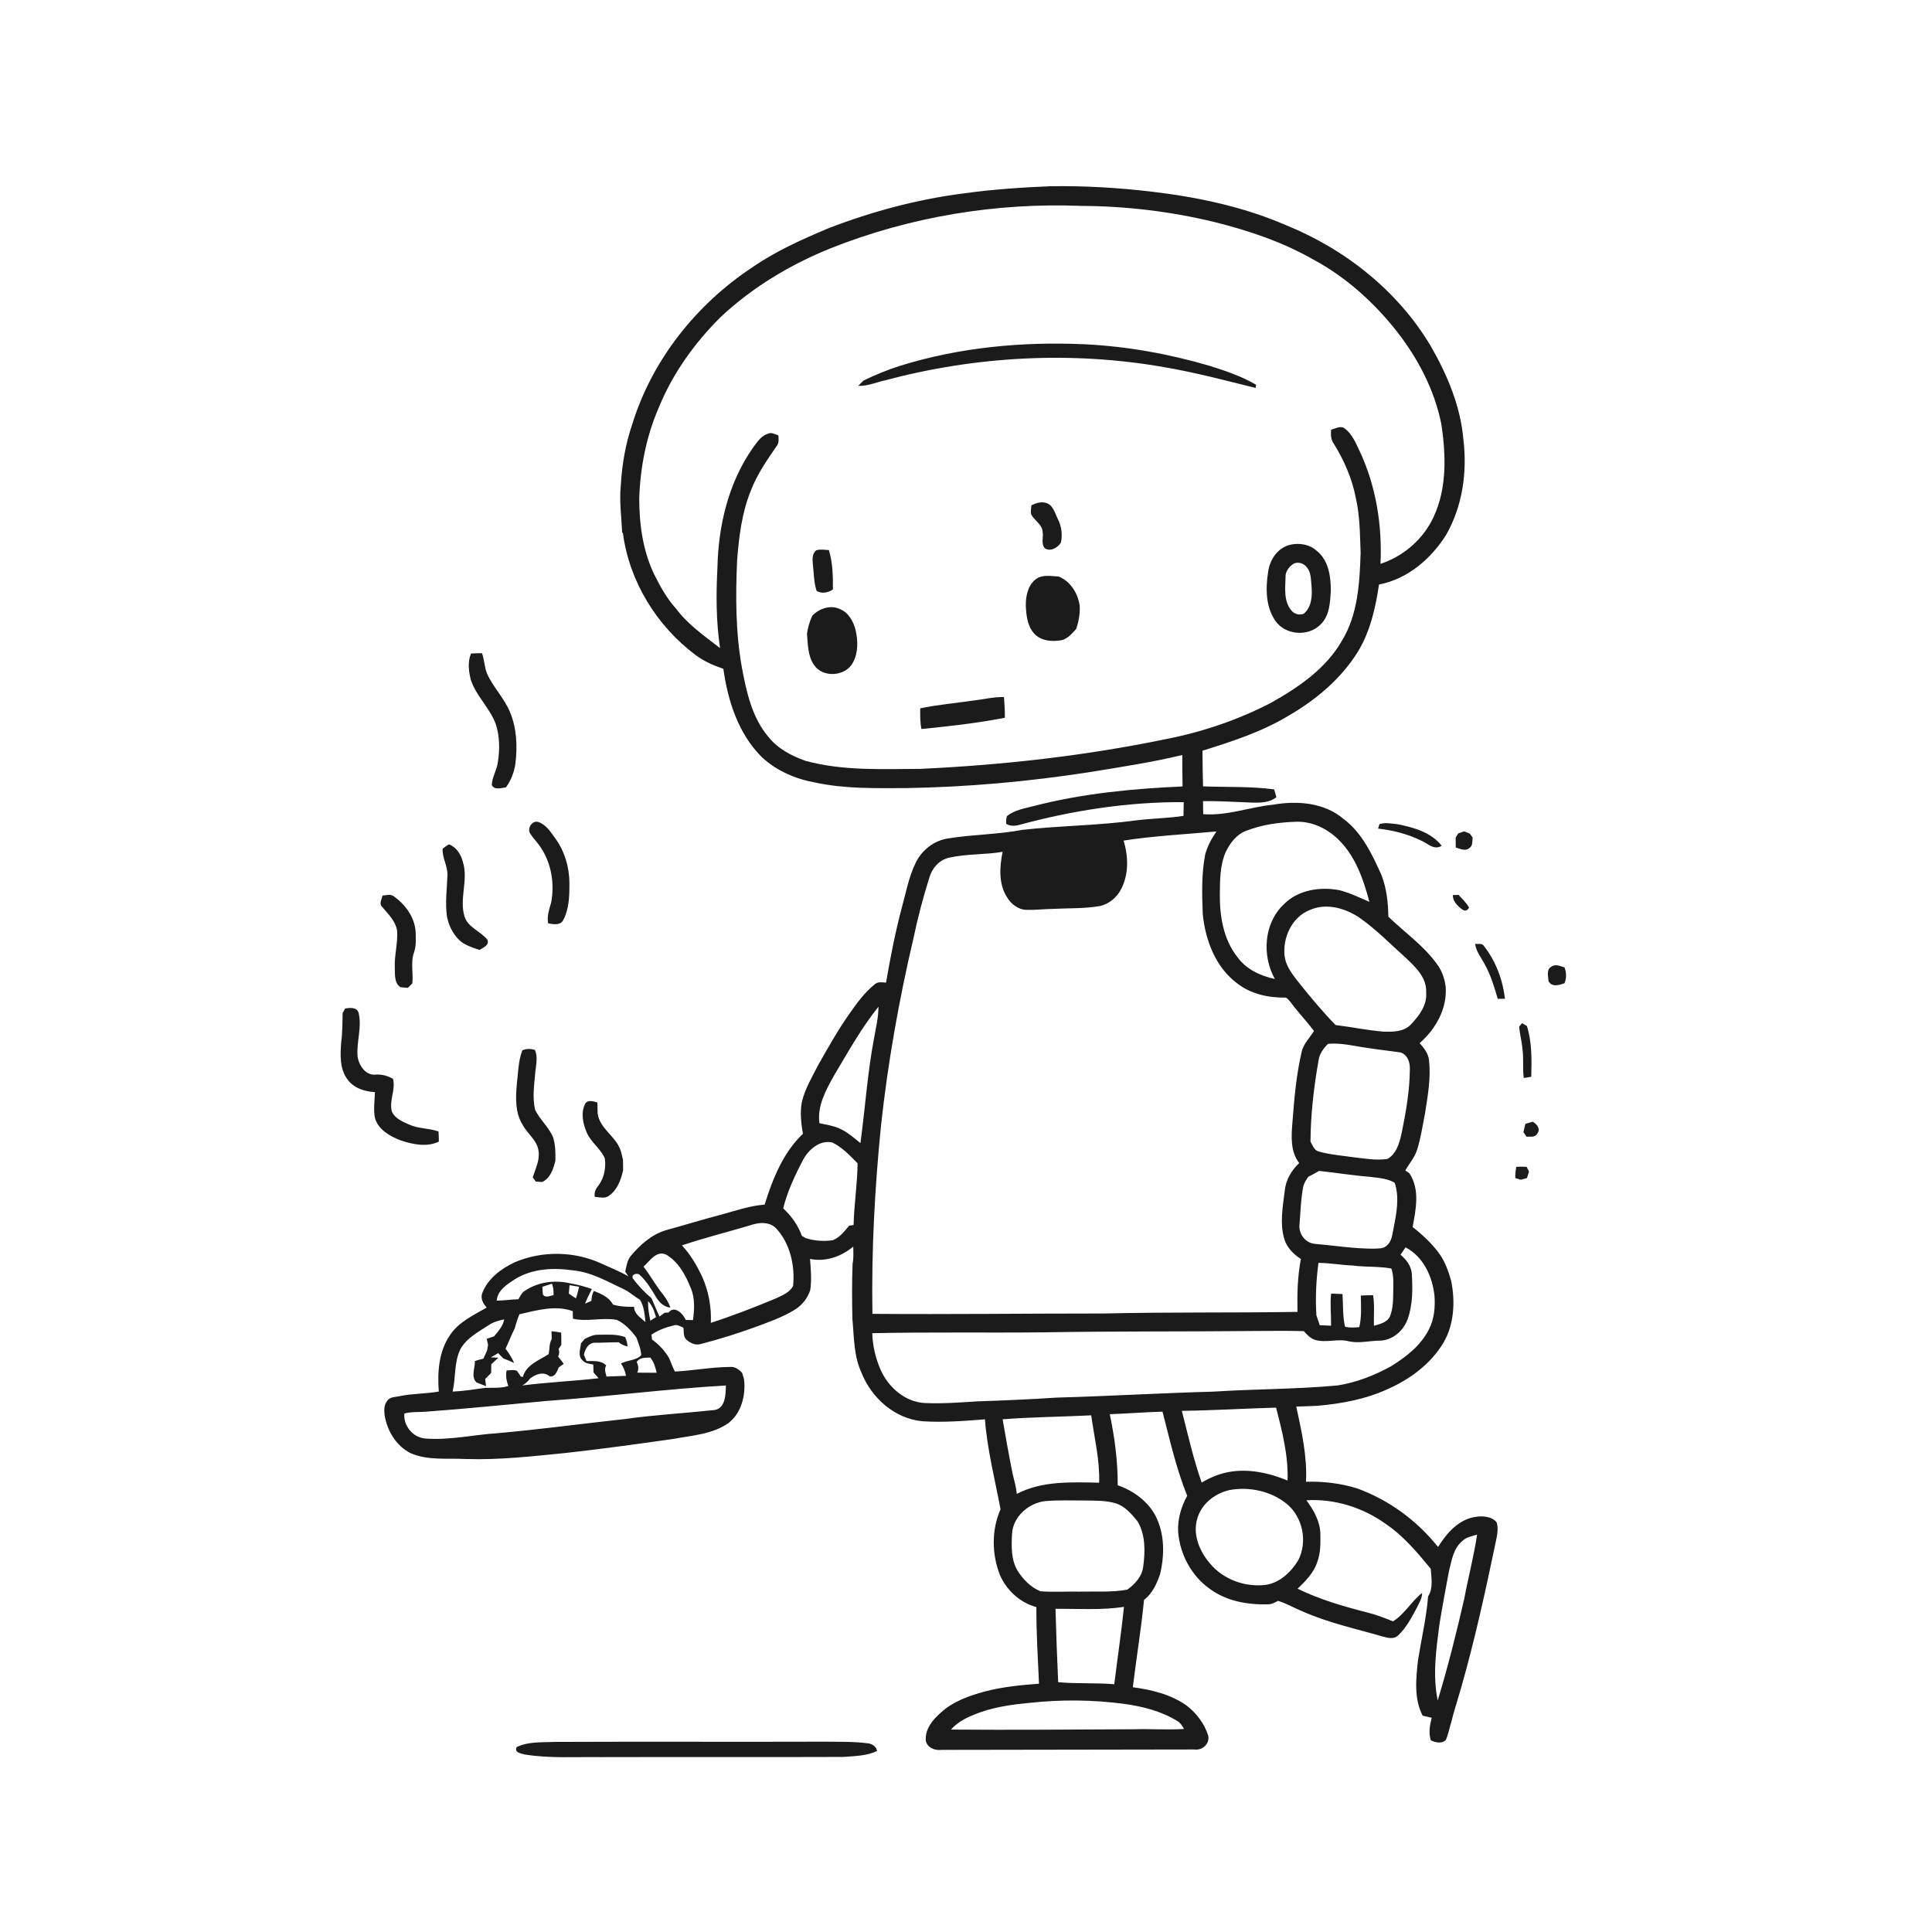 <svg xmlns="http://www.w3.org/2000/svg" width="1024pt" height="1024pt" viewBox="0 0 1024 1024" version="1.1">
<g id="#ffffffff">
<path fill="#ffffff" opacity="0" d=" M 0.00 0.00 L 1024.00 0.00 L 1024.00 1024.00 L 0.00 1024.00 L 0.00 0.00 M 510.94 102.48 C 486.30 105.61 462.11 112.09 438.95 121.04 C 425.07 126.91 411.16 133.08 398.74 141.71 C 369.04 161.29 345.58 190.83 335.07 224.97 C 331.54 235.32 329.67 246.21 329.05 257.12 C 328.17 265.46 329.37 273.81 329.76 282.15 L 330.18 282.68 C 333.55 308.29 348.19 331.92 368.83 347.29 C 373.21 350.54 378.23 352.77 383.39 354.46 C 385.77 371.45 391.35 388.98 403.83 401.34 C 411.61 408.55 421.70 412.92 432.08 414.76 C 447.83 418.17 464.03 417.74 480.04 417.71 C 512.77 417.18 545.47 414.24 577.81 409.19 C 594.15 406.54 610.54 404.04 626.64 400.17 C 626.60 405.73 626.70 411.28 626.78 416.84 C 600.32 418.00 573.76 420.55 548.05 427.18 C 543.12 428.48 537.73 429.26 533.68 432.58 C 533.32 433.90 533.20 435.27 533.30 436.64 C 535.24 437.93 537.69 437.83 539.87 437.31 C 568.36 429.55 597.84 424.98 627.40 425.15 C 627.36 427.58 627.33 430.01 627.27 432.44 C 618.97 433.70 610.55 433.77 602.23 434.81 C 582.20 437.56 561.91 437.58 541.85 439.85 C 529.04 442.28 515.91 442.27 503.04 444.31 C 495.42 445.22 488.65 450.43 485.34 457.28 C 481.69 464.72 480.22 472.95 478.03 480.88 C 474.52 494.03 471.93 507.40 469.62 520.81 C 467.56 520.66 465.28 520.20 463.59 521.73 C 458.23 526.02 454.19 531.66 450.26 537.23 C 444.13 545.91 438.95 555.21 433.69 564.43 C 430.50 570.73 426.76 576.90 425.05 583.81 C 423.96 589.47 424.56 595.28 425.59 600.91 C 415.04 610.91 409.52 624.87 405.27 638.47 C 397.42 639.07 389.95 641.67 382.42 643.75 C 372.50 646.31 362.71 649.36 352.84 652.07 C 345.39 654.31 339.37 659.70 334.45 665.54 C 332.40 667.86 332.02 671.09 331.39 674.00 C 331.94 674.82 332.49 675.64 333.04 676.47 C 328.52 673.87 323.67 671.96 318.94 669.79 C 304.62 663.13 287.46 662.81 272.93 668.99 C 265.64 672.36 258.53 677.67 255.59 685.41 C 254.56 688.25 256.09 690.98 257.96 693.03 C 250.98 697.09 243.17 700.63 238.54 707.57 C 232.54 716.28 231.79 727.32 232.57 737.56 C 225.75 738.73 218.78 738.59 211.98 739.95 C 209.71 740.53 206.82 740.21 205.31 742.38 C 203.56 744.43 203.53 747.27 203.82 749.81 C 205.09 758.19 209.91 766.34 217.64 770.21 C 226.90 774.24 237.16 772.77 246.95 773.31 C 264.64 773.87 282.23 771.86 299.79 770.11 C 318.91 767.98 337.97 765.37 357.01 762.64 C 366.95 760.79 377.67 760.21 386.20 754.19 C 393.06 748.77 395.33 739.38 394.35 731.00 C 393.98 729.87 393.65 728.74 393.33 727.61 C 391.65 725.86 389.53 724.23 386.94 724.51 C 377.15 724.56 367.47 726.47 357.70 726.94 C 356.47 724.58 355.65 722.04 354.53 719.64 C 352.27 715.85 349.19 712.55 345.60 709.99 C 345.48 709.11 345.37 708.25 345.26 707.39 C 348.80 705.00 352.86 703.54 356.98 702.53 C 358.84 701.81 360.53 703.00 362.19 703.69 C 362.58 705.82 362.04 708.50 363.87 710.11 C 365.87 711.84 368.61 713.19 371.30 712.38 C 381.01 709.89 390.59 706.90 400.02 703.47 C 407.24 700.78 414.63 698.28 421.21 694.19 C 425.05 691.88 427.98 688.14 429.41 683.92 C 430.32 678.40 429.69 672.78 429.35 667.25 C 437.56 668.97 445.92 665.98 452.23 660.74 C 452.31 663.80 452.48 666.90 451.88 669.93 C 451.54 679.61 451.57 689.31 451.79 699.00 C 452.68 708.58 452.46 718.61 456.60 727.53 C 461.88 740.95 474.24 751.94 488.91 753.30 C 499.95 754.00 511.03 753.15 522.04 752.28 C 523.27 768.39 527.33 784.12 530.31 799.94 C 525.46 810.96 525.63 823.78 530.03 834.91 C 533.58 843.00 540.74 849.47 549.31 851.79 C 549.22 865.34 550.11 878.86 550.69 892.39 C 540.99 893.13 531.25 894.07 521.83 896.57 C 513.51 898.84 505.03 901.82 498.59 907.79 C 494.24 911.54 490.05 916.78 490.73 922.88 C 491.70 926.48 495.66 927.92 499.08 927.47 C 543.71 927.39 588.35 927.31 632.99 927.26 C 637.24 927.90 641.30 924.29 640.38 919.91 C 638.36 913.57 634.21 908.05 628.97 904.01 C 620.64 898.06 610.41 895.61 600.42 894.27 C 602.29 878.84 604.84 863.48 606.35 848.00 C 610.76 844.63 613.17 839.37 614.89 834.24 C 617.28 824.15 617.31 813.01 612.53 803.58 C 608.41 795.68 600.73 790.07 592.41 787.23 C 592.48 774.57 590.80 761.92 588.20 749.55 C 597.52 749.24 606.82 748.46 616.15 748.21 C 620.05 763.18 623.42 778.40 629.24 792.78 C 626.04 798.64 624.07 805.24 624.44 811.97 C 625.39 823.71 631.37 835.10 641.02 841.98 C 649.83 848.61 661.21 850.63 672.00 850.32 C 673.96 850.37 675.69 849.38 677.36 848.48 C 681.83 849.81 685.84 852.24 690.15 853.97 C 703.94 860.16 718.78 863.27 733.22 867.50 C 735.74 868.17 738.77 868.89 740.94 866.92 C 745.34 862.78 748.19 857.34 750.99 852.06 C 752.18 849.58 753.78 847.14 753.75 844.30 C 748.02 848.75 744.56 855.54 738.29 859.36 C 734.01 857.63 729.71 855.91 725.23 854.79 C 712.44 851.53 699.64 847.86 687.75 842.05 C 691.96 838.02 696.30 833.66 698.14 827.98 C 699.97 823.22 699.90 818.03 699.82 813.01 C 699.71 806.37 696.25 800.37 692.43 795.17 C 707.38 794.28 722.32 799.00 734.44 807.69 C 743.86 814.04 751.18 822.80 758.33 831.49 C 758.65 836.33 759.73 841.78 756.92 846.11 C 756.01 857.52 753.36 868.68 751.57 879.96 C 750.50 889.72 749.35 900.29 754.03 909.34 C 755.62 909.74 757.22 910.10 758.85 910.45 C 757.82 914.34 757.08 918.49 758.38 922.42 C 760.78 923.59 764.25 924.37 766.32 922.20 C 767.64 919.28 768.16 916.08 769.13 913.04 C 770.61 907.00 772.55 901.10 774.26 895.13 C 781.69 869.26 787.41 842.95 792.91 816.61 C 793.60 813.45 794.21 810.07 793.28 806.91 C 790.70 803.68 785.73 803.35 781.93 803.99 C 772.99 805.37 766.73 812.69 762.18 819.94 C 751.07 805.92 736.01 794.90 719.16 788.84 C 710.44 786.14 701.32 785.09 692.20 785.36 C 692.90 771.88 689.87 758.60 687.05 745.52 C 690.71 745.40 694.38 745.31 698.05 745.12 C 711.03 743.99 724.12 741.61 736.00 736.02 C 747.60 730.83 758.34 722.83 764.97 711.82 C 770.75 702.00 771.37 689.93 769.17 678.96 C 767.71 673.85 765.95 668.72 762.80 664.38 C 758.89 658.99 753.94 654.44 748.72 650.34 C 750.46 640.98 752.66 630.49 747.07 621.94 C 746.52 621.55 745.40 620.76 744.84 620.37 C 746.97 616.64 749.93 613.33 751.17 609.14 C 753.10 602.95 754.02 596.51 755.28 590.17 C 756.76 580.83 758.45 571.35 757.40 561.87 C 757.01 558.34 754.74 555.42 752.43 552.87 C 760.93 545.55 767.16 534.42 766.23 522.93 C 765.67 518.49 764.10 514.12 761.32 510.59 C 754.29 500.94 744.34 494.07 735.86 485.86 C 735.74 478.36 734.92 470.82 732.20 463.76 C 727.28 452.83 721.91 441.36 712.04 434.01 C 701.90 425.36 687.56 424.29 674.94 426.48 C 662.44 427.70 650.42 432.52 637.72 431.53 C 637.68 429.22 637.65 426.92 637.62 424.62 C 646.42 424.49 655.19 425.11 663.98 425.41 C 668.28 425.50 673.03 425.37 676.52 422.51 C 676.09 421.14 675.70 419.77 675.33 418.40 C 662.85 416.70 650.19 417.29 637.64 416.79 C 637.44 410.49 637.37 404.19 637.34 397.89 C 653.09 392.98 668.97 387.84 683.15 379.22 C 697.74 370.76 711.11 359.48 719.98 344.99 C 726.34 334.29 729.10 321.98 730.90 309.80 C 745.92 306.96 758.52 296.21 766.48 283.48 C 775.14 268.37 777.71 250.26 775.65 233.11 C 774.15 215.47 767.18 198.80 758.42 183.59 C 741.00 154.21 712.91 131.99 681.42 119.27 C 658.76 109.48 634.38 104.38 609.95 101.53 C 592.39 99.46 574.69 98.45 557.01 98.70 C 541.61 99.32 526.22 100.37 510.94 102.48 M 249.64 346.38 C 247.78 350.90 248.37 356.00 249.64 360.60 C 252.52 369.02 259.52 375.21 262.66 383.50 C 264.89 390.03 264.94 397.15 263.89 403.91 C 263.39 408.12 260.80 411.81 260.68 416.08 C 262.03 418.94 265.71 417.58 268.16 417.33 C 270.86 413.62 272.54 409.26 273.18 404.72 C 274.27 395.60 273.93 386.06 270.33 377.49 C 267.31 370.02 261.31 364.26 258.09 356.90 C 256.74 353.46 256.72 349.67 255.46 346.21 C 253.52 346.19 251.58 346.25 249.64 346.38 M 281.10 441.96 C 282.80 444.54 285.03 446.71 286.70 449.31 C 292.28 457.77 294.00 468.42 292.13 478.31 C 291.15 481.93 289.75 485.60 290.55 489.43 C 293.06 489.78 296.39 490.58 298.20 488.22 C 301.71 482.14 301.83 474.87 301.80 468.04 C 301.75 459.72 299.36 451.37 294.47 444.59 C 291.96 441.12 289.47 436.99 285.16 435.61 C 281.79 434.84 279.24 439.29 281.10 441.96 M 731.17 436.79 C 730.97 437.39 730.59 438.58 730.40 439.18 C 738.36 440.05 746.26 442.09 753.47 445.63 C 756.84 447.17 760.31 450.84 764.11 448.26 C 758.45 441.03 749.00 438.46 740.38 436.80 C 737.34 436.50 734.12 435.85 731.17 436.79 M 772.94 441.69 C 772.59 442.23 771.90 443.32 771.56 443.86 C 771.53 445.63 771.53 447.41 771.58 449.19 C 773.78 449.82 776.47 451.25 778.58 449.66 C 780.63 448.50 780.33 445.93 780.52 443.94 C 780.15 443.41 779.42 442.35 779.05 441.82 C 778.02 441.43 776.99 441.04 775.98 440.65 C 774.96 440.99 773.94 441.34 772.94 441.69 M 234.62 449.81 C 234.27 454.69 237.39 459.06 237.16 464.00 C 236.86 471.08 235.94 478.20 236.82 485.29 C 237.64 490.22 239.97 494.95 243.57 498.43 C 246.54 501.06 250.45 502.23 254.13 503.48 C 256.02 502.28 259.55 500.99 258.34 498.12 C 254.79 493.51 248.06 491.73 246.20 485.75 C 243.35 476.37 248.27 466.45 245.39 457.04 C 244.38 452.99 242.01 449.07 237.96 447.50 C 236.82 448.23 235.67 448.94 234.62 449.81 M 202.73 474.67 C 202.42 476.54 200.80 478.86 202.42 480.52 C 205.58 484.31 209.50 487.93 210.44 493.01 C 211.03 499.70 208.94 506.28 209.25 512.98 C 209.41 516.46 208.87 521.00 212.22 523.21 C 213.54 523.39 214.86 523.51 216.19 523.57 C 216.98 522.77 217.76 521.97 218.55 521.19 C 219.14 515.66 217.50 509.93 219.51 504.60 C 220.65 501.19 220.38 497.55 220.30 494.02 C 219.87 486.30 214.95 479.52 208.82 475.14 C 207.06 473.73 204.74 474.51 202.73 474.67 M 770.03 474.43 C 770.00 477.78 772.57 480.21 775.07 482.06 C 776.50 483.04 777.69 482.71 778.63 481.07 C 777.24 478.45 775.00 476.46 773.04 474.30 C 772.03 474.33 771.02 474.37 770.03 474.43 M 781.86 500.29 C 782.34 504.39 785.14 507.58 786.95 511.14 C 790.15 516.85 792.00 523.17 793.85 529.41 C 794.81 529.40 796.71 529.36 797.66 529.35 C 796.49 519.31 792.80 509.44 786.55 501.45 C 785.59 499.73 783.43 500.47 781.86 500.29 M 822.33 512.32 C 819.50 513.77 820.57 517.50 820.76 520.04 C 822.44 523.32 826.49 522.17 829.21 521.14 C 830.38 518.38 830.28 515.51 829.21 512.75 C 827.02 512.08 824.46 510.79 822.33 512.32 M 182.99 534.49 C 182.64 535.09 181.94 536.28 181.60 536.88 C 181.45 541.97 181.58 547.09 180.86 552.15 C 180.36 558.82 179.90 566.27 184.07 571.98 C 187.37 576.67 193.21 578.57 198.73 578.85 C 198.56 583.36 197.89 587.96 198.70 592.46 C 200.43 598.81 206.76 602.29 212.49 604.48 C 218.89 606.58 226.26 608.14 232.61 605.07 C 232.60 603.27 232.54 601.48 232.42 599.71 C 227.35 597.87 221.72 598.32 216.80 596.01 C 213.35 594.48 209.39 592.87 207.72 589.21 C 206.08 583.38 209.82 577.67 208.30 571.81 C 205.47 570.16 202.25 569.33 198.98 569.57 C 193.70 570.04 190.20 564.60 189.52 559.99 C 188.87 552.26 191.92 544.55 190.08 536.85 C 189.15 533.70 185.53 534.14 182.99 534.49 M 805.22 544.12 C 805.45 548.13 806.65 552.01 806.92 556.03 C 807.68 561.11 806.94 566.28 807.63 571.36 C 808.95 571.19 810.27 570.97 811.60 570.69 C 811.83 561.72 812.00 552.48 809.31 543.83 C 808.66 543.45 807.37 542.67 806.72 542.28 C 806.35 542.74 805.60 543.66 805.22 544.12 M 276.84 556.73 C 274.60 562.52 274.68 568.80 273.90 574.88 C 273.31 581.99 273.00 589.72 276.92 596.02 C 279.45 600.89 284.70 604.30 285.44 610.03 C 286.22 614.97 283.73 619.48 282.39 624.07 C 282.79 624.61 283.59 625.70 283.99 626.24 C 284.83 626.30 286.51 626.43 287.34 626.49 C 291.75 624.47 293.26 619.60 294.35 615.27 C 294.47 611.06 294.44 606.77 293.11 602.73 C 290.87 597.32 286.13 593.50 283.64 588.23 C 282.02 581.51 283.23 574.66 283.75 567.90 C 284.21 564.12 285.06 560.15 283.56 556.51 C 281.31 555.78 279.02 555.73 276.84 556.73 M 310.10 585.14 C 307.80 589.81 308.92 595.35 310.86 599.97 C 312.99 605.38 318.37 608.69 320.59 614.03 C 321.22 619.01 320.25 624.32 317.18 628.38 C 315.75 630.08 314.75 632.07 315.29 634.35 C 317.73 634.54 320.58 635.43 322.72 633.81 C 327.20 630.70 329.15 625.29 330.28 620.18 C 330.26 618.39 330.23 616.62 330.21 614.85 C 329.69 612.70 329.36 610.51 328.43 608.50 C 325.51 601.72 317.77 597.87 316.76 590.13 C 316.73 588.20 316.68 586.28 316.62 584.37 C 314.53 583.69 311.42 582.70 310.10 585.14 M 808.49 595.66 C 808.12 597.12 807.76 598.59 807.45 600.07 C 807.86 600.67 808.68 601.86 809.09 602.46 C 811.10 602.39 813.72 602.97 814.84 600.76 C 816.67 598.29 814.57 595.70 812.31 594.54 C 811.03 594.91 809.76 595.29 808.49 595.66 M 803.64 618.44 C 803.30 620.40 803.11 622.39 803.12 624.40 C 803.85 624.62 805.31 625.07 806.04 625.29 C 807.13 624.98 808.23 624.68 809.33 624.39 C 809.68 623.24 810.04 622.10 810.42 620.97 C 810.10 620.34 809.46 619.07 809.14 618.43 C 807.30 618.37 805.46 618.37 803.64 618.44 M 273.86 925.99 C 272.38 928.94 276.20 929.38 278.20 929.93 C 291.37 932.05 304.75 931.12 318.03 931.31 C 361.03 931.19 404.03 931.36 447.02 931.21 C 453.04 930.72 459.31 930.72 464.88 928.06 C 464.40 925.65 462.28 924.25 459.97 923.99 C 452.03 922.96 444.00 923.23 436.02 923.13 C 388.65 923.29 341.28 923.03 293.92 923.25 C 287.22 923.58 280.05 922.94 273.86 925.99 Z" />
<path fill="#ffffff" opacity="0" d=" M 440.40 131.54 C 482.38 114.87 527.86 107.34 572.97 109.13 C 596.85 109.23 620.71 112.09 643.92 117.74 C 662.06 122.27 679.97 128.32 696.24 137.65 C 713.28 146.82 727.89 159.99 739.90 175.07 C 751.47 189.73 760.45 206.83 764.03 225.26 C 766.37 241.43 766.95 258.79 759.85 273.94 C 754.46 285.71 743.94 294.81 731.69 298.86 C 732.63 278.46 729.36 257.67 720.65 239.11 C 718.60 234.85 716.71 230.12 712.84 227.17 C 710.60 225.38 707.82 227.14 705.51 227.79 C 705.29 230.36 705.34 233.06 706.98 235.23 C 712.42 244.05 716.65 253.68 718.61 263.90 C 720.81 273.45 720.78 283.28 721.16 293.01 C 720.64 308.83 719.75 325.61 711.31 339.51 C 702.80 354.41 688.15 364.40 673.49 372.59 C 656.00 381.63 637.18 388.00 617.87 391.77 C 575.09 400.59 531.57 405.49 487.97 407.51 C 467.58 407.61 446.77 408.67 426.89 403.25 C 419.54 400.62 412.29 396.86 407.34 390.65 C 398.63 380.45 395.68 366.91 393.26 354.08 C 389.86 335.27 389.84 316.05 390.68 297.01 C 391.66 284.46 393.18 271.71 397.99 259.98 C 401.27 251.47 406.45 243.93 411.61 236.47 C 412.96 234.85 412.70 232.71 412.56 230.76 C 410.77 230.18 408.89 228.94 407.00 229.89 C 403.36 230.99 401.27 234.40 399.11 237.27 C 386.09 255.78 380.69 278.70 380.25 301.08 C 379.51 315.21 379.54 329.49 381.65 343.50 C 373.38 337.14 364.66 331.06 358.33 322.62 C 353.43 317.23 349.90 310.80 346.68 304.31 C 340.69 291.79 338.80 277.75 338.81 263.99 C 339.38 247.60 342.57 231.17 349.14 216.10 C 356.52 197.95 368.15 181.74 382.02 167.98 C 398.89 152.19 419.01 140.14 440.40 131.54 M 476.95 193.92 C 470.36 196.02 463.97 198.68 457.73 201.65 C 456.75 202.59 455.79 203.56 454.85 204.53 C 459.74 204.72 464.24 202.68 468.92 201.63 C 517.06 188.76 568.02 185.97 617.15 194.62 C 633.46 197.40 649.47 201.65 665.51 205.62 C 665.57 205.19 665.68 204.33 665.74 203.90 C 658.02 199.42 649.51 196.52 641.02 193.87 C 619.54 187.56 597.37 183.58 575.00 182.47 C 542.00 180.97 508.58 184.07 476.95 193.92 M 546.65 267.85 C 546.54 269.42 546.21 271.01 546.51 272.58 C 548.18 275.88 552.33 277.80 552.60 281.82 C 553.17 284.63 551.70 288.00 553.62 290.41 C 556.41 292.75 560.75 290.30 562.31 287.53 C 563.23 283.41 562.64 279.00 560.74 275.23 C 559.21 272.25 558.42 268.33 555.11 266.79 C 552.31 265.59 549.21 266.54 546.65 267.85 M 683.55 288.80 C 677.08 290.51 672.96 296.71 672.14 303.10 C 670.77 311.74 670.79 321.54 675.95 329.02 C 681.21 336.72 693.55 337.60 699.99 330.93 C 704.74 326.30 705.01 319.21 705.36 313.00 C 705.39 305.53 704.16 296.98 697.97 292.01 C 694.12 288.46 688.52 287.57 683.55 288.80 M 432.74 291.63 C 430.32 293.30 430.61 296.48 430.83 299.03 C 431.39 303.77 431.31 308.64 432.84 313.22 C 435.71 314.82 438.80 314.15 441.46 312.45 C 441.53 305.45 441.37 298.30 439.34 291.55 C 437.15 291.43 434.89 291.03 432.74 291.63 M 548.98 307.00 C 544.78 310.26 543.65 315.91 543.70 320.95 C 543.94 326.10 544.48 331.70 548.07 335.74 C 551.77 339.83 557.82 340.24 562.92 339.26 C 566.13 338.35 568.31 335.64 570.46 333.27 C 571.77 329.30 572.49 325.15 572.26 320.96 C 571.24 314.39 567.46 308.21 561.15 305.57 C 557.12 305.38 552.46 304.37 548.98 307.00 M 430.58 326.29 C 429.09 329.33 428.22 332.60 427.71 335.93 C 428.24 341.54 428.09 347.67 431.48 352.47 C 436.12 359.45 448.19 358.55 452.03 351.24 C 454.94 346.01 454.79 339.63 453.48 333.95 C 452.34 329.39 449.78 324.68 445.20 322.84 C 440.25 320.43 434.23 322.51 430.58 326.29 M 516.12 371.28 C 506.66 372.68 497.09 373.45 487.73 375.44 C 487.71 379.10 487.64 382.78 488.38 386.39 C 503.18 384.93 518.00 383.27 532.60 380.42 C 532.65 376.76 532.39 373.11 532.13 369.47 C 526.72 369.28 521.46 370.68 516.12 371.28 Z" />
<path fill="#ffffff" opacity="0" d=" M 685.76 298.70 C 688.06 297.65 691.03 298.56 692.53 300.57 C 695.03 303.37 694.77 307.32 695.15 310.82 C 695.57 315.85 695.21 321.78 691.04 325.27 C 688.82 326.25 685.90 325.50 684.44 323.52 C 680.34 318.68 681.20 311.87 681.36 305.99 C 681.17 302.89 683.28 300.28 685.76 298.70 Z" />
<path fill="#ffffff" opacity="0" d=" M 660.57 440.31 C 668.97 437.06 678.06 435.81 687.02 435.55 C 695.36 435.25 703.32 439.14 709.23 444.82 C 718.36 453.65 722.66 466.00 725.80 478.00 C 720.56 475.71 715.37 473.21 709.81 471.80 C 699.58 469.86 687.93 471.67 680.39 479.36 C 669.82 489.36 668.79 506.51 675.69 518.87 C 668.07 517.25 660.43 513.73 655.81 507.21 C 648.45 497.91 646.44 485.61 646.54 474.05 C 646.61 466.48 646.58 458.57 649.68 451.52 C 652.01 446.79 655.43 442.16 660.57 440.31 Z" />
<path fill="#ffffff" opacity="0" d=" M 595.54 445.52 C 611.86 443.00 628.38 442.19 644.81 440.68 C 642.18 444.34 640.05 448.37 638.81 452.73 C 636.78 463.14 637.06 473.81 637.48 484.37 C 638.82 498.23 644.23 512.67 655.76 521.22 C 663.06 526.92 672.48 528.91 681.58 528.75 C 683.48 530.07 684.69 532.15 686.15 533.92 C 689.50 538.16 693.20 542.10 696.44 546.44 C 694.14 550.15 690.75 553.31 689.85 557.76 C 687.03 569.97 685.96 582.49 685.01 594.95 C 684.41 602.18 683.87 610.39 688.61 616.45 C 684.51 620.29 681.53 625.32 680.96 630.99 C 679.93 639.49 678.20 648.37 680.73 656.77 C 682.10 661.30 685.59 664.79 689.50 667.27 C 687.71 676.51 687.49 685.95 687.70 695.33 C 653.47 695.88 619.23 695.38 585.01 696.18 C 544.14 696.17 503.27 696.69 462.40 696.37 C 461.84 663.13 463.63 629.89 466.93 596.83 C 470.55 563.29 476.47 530.02 484.18 497.18 C 486.45 486.37 489.24 475.67 492.58 465.14 C 493.99 460.19 497.81 455.77 502.96 454.61 C 512.29 452.48 521.99 453.10 531.41 451.48 C 529.80 459.39 529.16 468.40 533.71 475.49 C 535.84 479.14 539.65 482.12 544.00 482.24 C 548.66 482.37 553.31 481.82 557.97 481.73 C 566.36 481.30 574.83 481.65 583.14 480.20 C 587.94 479.03 592.01 475.62 594.23 471.24 C 598.34 463.36 598.06 453.85 595.54 445.52 Z" />
<path fill="#ffffff" opacity="0" d=" M 694.20 482.33 C 702.87 478.44 712.96 481.31 720.52 486.38 C 729.49 492.66 737.13 500.56 745.27 507.84 C 750.38 512.67 756.31 518.30 755.89 525.98 C 756.49 532.64 752.24 538.35 747.88 542.90 C 744.13 547.01 738.11 546.94 732.99 546.78 C 724.55 546.03 716.24 544.32 707.85 543.28 C 700.75 535.93 694.20 528.07 687.84 520.08 C 684.75 516.12 681.53 511.93 680.87 506.79 C 679.74 497.04 684.72 486.05 694.20 482.33 Z" />
<path fill="#ffffff" opacity="0" d=" M 442.07 570.02 C 449.49 557.60 456.51 544.88 465.61 533.57 C 465.58 539.13 464.31 544.56 463.32 550.00 C 459.79 568.47 458.57 587.27 456.05 605.86 C 452.49 602.99 449.01 599.89 444.78 598.05 C 441.45 596.57 437.80 596.14 434.30 595.30 C 433.08 586.07 437.76 577.76 442.07 570.02 Z" />
<path fill="#ffffff" opacity="0" d=" M 703.89 553.25 C 711.03 552.59 718.01 554.54 725.03 555.45 C 730.81 556.38 736.65 556.98 742.43 557.84 C 746.21 559.21 747.43 563.27 747.25 566.95 C 747.14 578.17 745.21 589.29 742.96 600.26 C 741.83 605.43 740.33 611.49 735.34 614.29 C 729.16 615.14 722.95 614.01 716.82 613.30 C 710.85 612.43 704.79 611.97 698.98 610.32 C 696.49 609.74 695.74 607.04 694.59 605.12 C 694.67 590.64 696.35 576.19 698.88 561.95 C 699.35 558.48 701.49 555.66 703.89 553.25 Z" />
<path fill="#ffffff" opacity="0" d=" M 425.42 615.12 C 428.39 609.51 434.29 604.03 441.14 605.54 C 446.44 608.10 450.47 612.46 454.54 616.59 C 454.43 627.52 452.67 638.36 452.42 649.30 C 451.84 649.38 450.67 649.53 450.09 649.61 C 447.58 652.57 445.08 655.95 441.33 657.37 C 436.55 658.01 431.63 657.72 427.04 656.22 C 426.53 655.92 425.50 655.33 424.99 655.03 C 423.01 649.40 419.44 644.50 415.11 640.45 C 417.31 631.58 421.23 623.21 425.42 615.12 Z" />
<path fill="#ffffff" opacity="0" d=" M 699.15 620.61 C 708.15 621.57 717.09 623.04 726.11 623.74 C 730.57 624.35 735.26 624.51 739.23 626.90 C 741.82 634.67 740.18 643.01 738.66 650.83 C 737.92 654.04 737.85 657.88 735.04 660.12 C 733.27 662.07 730.44 661.63 728.09 661.82 C 717.53 661.83 707.08 660.15 696.60 659.23 C 691.72 658.67 688.22 653.83 688.75 649.04 C 689.34 642.23 689.45 635.35 690.81 628.63 C 691.33 626.82 692.38 625.24 693.43 623.71 C 695.36 622.73 697.27 621.69 699.15 620.61 Z" />
<path fill="#ffffff" opacity="0" d=" M 397.01 649.63 C 401.77 647.88 407.86 647.15 411.61 651.31 C 418.86 659.37 421.42 670.95 420.35 681.55 C 418.61 685.11 414.50 686.58 411.14 688.23 C 399.83 692.93 388.41 697.39 376.75 701.14 C 377.15 692.79 375.57 684.49 372.25 676.84 C 369.38 670.83 366.04 664.95 361.44 660.09 C 373.16 656.11 385.16 653.14 397.01 649.63 Z" />
<path fill="#ffffff" opacity="0" d=" M 742.31 665.02 C 743.22 663.73 744.10 662.42 744.99 661.11 C 754.44 666.13 759.23 676.56 760.31 686.82 C 760.72 692.79 760.23 698.96 757.47 704.37 C 753.22 713.08 745.27 719.19 737.22 724.19 C 728.44 729.00 718.95 732.74 709.03 734.30 C 687.08 736.35 665.00 736.18 643.00 737.60 C 615.32 738.34 587.67 740.00 559.98 740.76 C 545.97 741.69 531.94 742.29 517.90 742.76 C 508.59 743.35 499.26 744.07 489.93 743.62 C 479.62 742.99 470.93 735.31 466.81 726.18 C 464.11 720.02 462.48 713.35 462.33 706.62 C 492.53 705.97 522.75 706.48 552.96 706.17 C 591.31 705.51 629.67 705.82 668.03 705.43 C 675.70 705.35 683.37 705.34 691.04 705.53 C 692.69 707.34 694.42 709.26 696.81 710.10 C 702.76 711.97 709.02 709.32 714.99 710.94 C 720.29 712.11 725.69 710.65 731.04 710.58 C 737.91 710.55 743.85 705.45 746.10 699.15 C 748.84 691.44 748.77 683.06 748.28 674.99 C 747.94 670.92 745.33 667.56 742.31 665.02 Z" />
<path fill="#ffffff" opacity="0" d=" M 341.06 671.35 C 344.42 668.41 347.80 662.63 353.03 664.95 C 359.60 668.78 363.45 675.90 366.15 682.78 C 368.44 688.11 368.01 694.06 367.31 699.69 C 366.01 699.65 364.71 699.62 363.43 699.60 C 362.07 696.30 357.51 691.68 354.33 695.66 C 353.81 695.69 352.76 695.76 352.24 695.80 C 351.57 696.30 350.23 697.29 349.56 697.79 C 347.98 694.61 346.77 691.28 345.29 688.07 C 341.63 684.94 338.23 681.44 335.41 677.53 C 334.33 675.48 337.92 674.38 339.11 675.76 C 342.86 679.23 345.47 683.70 348.06 688.05 C 349.74 690.54 352.18 692.83 355.34 693.06 C 354.44 690.41 352.97 688.02 351.23 685.86 C 347.52 681.24 344.70 676.01 341.06 671.35 Z" />
<path fill="#ffffff" opacity="0" d=" M 698.81 669.36 C 704.89 669.39 710.88 670.52 716.94 670.75 C 723.75 671.65 730.67 671.10 737.44 672.34 C 738.88 676.38 738.44 680.73 738.44 684.95 C 738.40 689.20 738.35 693.62 736.73 697.63 C 735.27 700.98 731.34 701.76 728.21 702.69 C 728.05 697.29 728.62 691.85 727.80 686.49 C 725.61 686.49 723.43 686.56 721.25 686.67 C 721.35 692.25 721.76 697.93 720.45 703.41 C 717.93 703.61 715.33 703.87 712.88 703.17 C 711.59 697.49 711.94 691.63 711.55 685.87 C 709.53 685.76 707.53 685.68 705.52 685.62 C 704.91 691.28 705.57 696.97 705.48 702.64 C 703.48 702.55 701.49 702.45 699.50 702.40 C 698.87 700.65 698.29 698.89 697.72 697.15 C 697.15 687.87 697.57 678.57 698.81 669.36 Z" />
<path fill="#ffffff" opacity="0" d=" M 273.02 677.95 C 282.20 672.26 293.53 671.82 303.93 673.35 C 313.53 674.32 322.00 679.25 330.56 683.29 C 333.70 684.69 336.13 687.21 339.14 688.84 C 341.45 692.40 341.61 696.65 342.13 700.73 C 339.59 698.41 336.12 696.51 336.07 692.62 C 332.31 692.72 328.51 692.52 324.88 691.45 C 322.84 687.51 318.66 685.80 314.80 684.23 C 313.80 685.82 313.57 687.66 313.44 689.51 C 312.34 690.02 311.21 690.48 310.09 690.95 C 311.10 688.27 312.48 685.76 313.71 683.18 C 309.93 681.95 306.11 680.80 302.17 680.18 C 293.78 678.21 284.43 679.55 277.39 684.71 C 276.23 685.78 275.60 687.29 274.77 688.62 C 270.93 688.73 267.12 689.34 263.27 689.36 C 263.75 683.80 268.81 680.69 273.02 677.95 Z" />
<path fill="#ffffff" opacity="0" d=" M 287.51 682.00 C 289.19 681.44 290.87 680.89 292.57 680.39 C 293.34 682.32 293.44 684.38 293.39 686.44 C 291.53 686.77 289.14 688.13 287.75 686.15 C 287.59 684.77 287.51 683.38 287.51 682.00 Z" />
<path fill="#ffffff" opacity="0" d=" M 301.87 681.17 C 303.56 681.47 305.23 681.73 306.94 682.01 C 306.51 684.09 305.89 686.13 305.28 688.17 C 303.98 687.34 302.70 686.56 301.49 685.63 C 301.62 684.13 301.75 682.65 301.87 681.17 Z" />
<path fill="#ffffff" opacity="0" d=" M 344.70 699.98 C 343.99 696.56 343.34 693.10 343.52 689.60 C 345.73 691.98 346.84 695.03 347.68 698.11 C 346.67 698.70 345.70 699.35 344.70 699.98 Z" />
<path fill="#ffffff" opacity="0" d=" M 275.31 696.58 C 284.50 694.51 294.35 691.57 303.60 694.95 C 303.61 696.26 303.54 697.61 303.68 698.95 C 311.35 700.69 319.23 698.15 326.93 699.57 C 331.19 701.55 334.49 705.17 337.28 708.88 C 338.41 711.94 339.72 714.98 339.87 718.30 C 336.97 721.26 332.57 720.75 329.14 722.71 C 330.46 724.68 331.44 726.84 331.75 729.22 C 328.32 729.37 324.89 729.48 321.46 729.60 C 320.96 727.63 320.16 725.61 321.29 723.71 C 318.54 720.82 314.44 721.52 310.85 721.37 C 310.40 720.24 309.94 719.12 309.48 718.01 C 310.17 715.13 311.67 711.87 315.07 711.68 C 319.36 711.74 323.64 711.40 327.94 711.43 C 329.29 712.54 330.85 713.33 332.60 713.64 C 332.50 711.89 332.05 710.24 331.33 708.67 C 326.77 707.00 321.84 707.44 317.08 707.44 C 314.50 707.39 312.15 708.53 309.91 709.67 C 309.25 710.44 308.59 711.22 307.93 712.00 C 307.63 714.97 306.07 718.85 308.88 721.10 C 310.26 722.76 312.50 722.79 314.45 723.23 C 314.49 724.61 314.54 726.00 314.59 727.41 C 315.48 728.43 316.38 729.46 317.27 730.50 C 303.82 732.02 290.26 732.64 276.82 734.31 C 278.39 733.36 279.88 732.29 280.85 730.71 C 283.88 728.37 288.09 726.66 291.41 729.55 C 294.28 729.85 295.24 726.92 296.10 724.81 C 296.99 724.16 297.88 723.51 298.78 722.87 C 297.87 721.52 296.86 720.26 295.81 719.03 C 296.48 717.69 296.56 716.33 296.08 714.93 C 296.43 714.41 297.14 713.39 297.50 712.88 C 297.54 710.70 297.51 708.52 297.45 706.35 C 295.76 705.95 294.03 705.75 292.31 705.58 C 292.31 706.96 292.35 708.34 292.42 709.75 C 290.96 712.20 291.42 715.11 290.75 717.78 C 285.74 720.98 278.85 723.40 277.14 729.76 C 276.87 729.73 276.33 729.67 276.06 729.64 C 275.41 728.58 274.72 727.55 273.99 726.57 C 272.27 725.78 270.33 726.37 268.53 726.36 C 267.86 729.15 268.52 731.95 269.41 734.62 C 265.42 735.87 261.21 735.49 257.10 735.59 C 251.39 736.40 245.68 737.33 239.90 737.57 C 241.60 730.23 240.63 722.25 243.90 715.30 C 247.23 709.15 253.64 705.90 259.25 702.21 C 261.65 700.63 264.45 699.85 267.24 699.31 C 266.62 702.91 264.08 705.56 261.87 708.29 C 260.57 708.72 259.26 709.15 257.96 709.60 C 258.19 710.65 258.44 711.70 258.69 712.75 C 258.57 713.51 258.31 715.03 258.18 715.78 C 257.53 717.22 256.88 718.67 256.21 720.11 C 254.69 720.48 253.19 720.91 251.70 721.38 C 251.84 725.12 249.52 729.46 252.43 732.62 C 254.10 733.42 255.89 733.96 257.61 734.69 C 257.45 733.40 257.29 732.13 257.15 730.87 C 258.26 729.83 259.32 728.76 260.33 727.64 C 260.32 726.10 260.35 724.60 260.39 723.09 C 261.67 721.95 262.91 720.78 264.13 719.60 C 263.13 719.56 261.13 719.48 260.13 719.44 C 261.41 718.66 262.78 718.03 264.00 717.16 C 264.89 718.10 265.82 719.06 266.76 719.98 C 268.73 720.68 270.62 721.53 272.52 722.43 C 271.33 719.69 269.73 717.20 267.94 714.84 C 269.69 711.28 271.03 707.53 272.85 704.01 C 273.51 701.48 274.30 698.99 275.31 696.58 Z" />
<path fill="#ffffff" opacity="0" d=" M 337.47 721.86 C 339.08 719.35 342.05 719.68 344.67 719.54 C 346.57 721.83 347.40 724.74 348.05 727.60 C 344.62 727.59 341.19 727.55 337.77 727.53 C 338.68 725.65 338.34 723.66 337.47 721.86 Z" />
<path fill="#ffffff" opacity="0" d=" M 289.99 742.50 C 321.61 740.28 353.07 736.15 384.72 734.34 C 384.63 738.94 384.57 746.26 378.85 747.33 C 362.93 749.03 346.92 749.90 331.06 752.14 C 308.72 754.56 286.44 757.59 264.06 759.59 C 251.06 760.39 238.15 763.52 225.08 762.42 C 218.64 761.67 213.78 755.63 214.30 749.21 C 217.79 748.22 221.48 748.50 225.06 748.28 C 246.73 746.69 268.35 744.51 289.99 742.50 Z" />
<path fill="#ffffff" opacity="0" d=" M 626.40 747.77 C 643.06 747.58 659.70 746.52 676.36 746.08 C 679.60 758.70 682.91 771.56 682.43 784.69 C 672.52 780.65 661.65 778.22 650.98 780.25 C 645.98 781.19 641.26 783.22 636.90 785.80 C 632.56 773.36 629.64 760.51 626.40 747.77 Z" />
<path fill="#ffffff" opacity="0" d=" M 531.41 752.26 C 547.02 751.03 562.72 750.94 578.36 750.16 C 580.01 762.02 582.97 773.80 582.56 785.86 C 567.88 785.59 552.37 784.79 538.93 791.79 C 538.58 788.12 537.52 784.60 536.69 781.03 C 534.73 771.48 533.09 761.86 531.41 752.26 Z" />
<path fill="#ffffff" opacity="0" d=" M 651.53 789.79 C 662.10 787.83 673.52 790.23 681.95 797.04 C 690.59 804.13 693.19 817.31 688.00 827.17 C 684.13 833.30 678.44 838.83 671.00 839.99 C 660.10 841.41 648.34 837.22 641.29 828.64 C 635.83 822.28 632.10 813.48 634.53 805.08 C 636.66 797.19 643.76 791.59 651.53 789.79 Z" />
<path fill="#ffffff" opacity="0" d=" M 554.07 795.61 C 561.02 795.02 568.01 795.30 574.98 795.30 C 580.49 795.42 586.13 795.18 591.46 796.82 C 596.27 798.35 599.68 802.40 602.78 806.16 C 607.20 813.26 607.00 822.18 605.95 830.19 C 605.37 835.51 601.63 839.51 597.53 842.54 C 589.12 844.08 580.52 843.40 572.03 843.60 C 565.16 843.46 558.27 843.95 551.43 843.40 C 546.31 841.30 542.26 837.16 539.36 832.53 C 535.82 826.68 536.07 819.53 536.39 812.96 C 536.89 803.83 545.28 796.55 554.07 795.61 Z" />
<path fill="#ffffff" opacity="0" d=" M 774.92 816.90 C 777.04 814.74 780.10 814.21 782.88 813.37 C 781.23 824.71 778.23 835.81 776.15 847.07 C 772.00 865.28 767.44 883.42 762.01 901.30 C 759.27 887.94 761.18 874.32 762.92 860.98 C 764.45 851.65 766.18 842.34 767.91 833.04 C 769.35 827.39 770.19 820.89 774.92 816.90 Z" />
<path fill="#ffffff" opacity="0" d=" M 559.44 852.71 C 571.53 852.62 583.73 853.50 595.73 851.68 C 594.31 865.38 592.26 879.01 590.59 892.68 C 580.69 891.82 570.73 892.53 560.85 891.59 C 560.24 878.64 559.81 865.68 559.44 852.71 Z" />
<path fill="#ffffff" opacity="0" d=" M 546.05 902.52 C 562.47 900.74 579.14 900.90 595.53 903.04 C 605.40 904.38 615.29 906.86 623.87 912.09 C 625.55 913.06 626.64 914.71 627.54 916.39 C 618.70 916.95 609.85 916.27 601.00 916.54 C 568.69 916.68 536.38 916.98 504.06 916.71 C 508.22 911.89 514.25 909.46 520.09 907.37 C 528.46 904.52 537.27 903.32 546.05 902.52 Z" />
</g>
<g id="#1b1b1bff">
<path fill="#1b1b1b" opacity="1.00" d=" M 510.94 102.48 C 526.22 100.37 541.61 99.32 557.01 98.70 C 574.69 98.45 592.39 99.46 609.95 101.53 C 634.38 104.38 658.76 109.48 681.42 119.27 C 712.91 131.99 741.00 154.21 758.42 183.59 C 767.18 198.80 774.15 215.47 775.65 233.11 C 777.71 250.26 775.14 268.37 766.48 283.48 C 758.52 296.21 745.92 306.96 730.90 309.80 C 729.10 321.98 726.34 334.29 719.98 344.99 C 711.11 359.48 697.74 370.76 683.15 379.22 C 668.97 387.84 653.09 392.98 637.34 397.89 C 637.37 404.19 637.44 410.49 637.64 416.79 C 650.19 417.29 662.85 416.70 675.33 418.40 C 675.70 419.77 676.09 421.14 676.52 422.51 C 673.03 425.37 668.28 425.50 663.98 425.41 C 655.19 425.11 646.42 424.49 637.62 424.62 C 637.65 426.92 637.68 429.22 637.72 431.53 C 650.42 432.52 662.44 427.70 674.94 426.48 C 687.56 424.29 701.90 425.36 712.04 434.01 C 721.91 441.36 727.28 452.83 732.20 463.76 C 734.92 470.82 735.74 478.36 735.86 485.86 C 744.34 494.07 754.29 500.94 761.32 510.59 C 764.10 514.12 765.67 518.49 766.23 522.93 C 767.16 534.42 760.93 545.55 752.43 552.87 C 754.74 555.42 757.01 558.34 757.40 561.87 C 758.45 571.35 756.76 580.83 755.28 590.17 C 754.02 596.51 753.10 602.95 751.17 609.14 C 749.93 613.33 746.97 616.64 744.84 620.37 C 745.40 620.76 746.52 621.55 747.07 621.94 C 752.66 630.49 750.46 640.98 748.72 650.34 C 753.94 654.44 758.89 658.99 762.80 664.38 C 765.95 668.72 767.71 673.85 769.17 678.96 C 771.37 689.93 770.75 702.00 764.97 711.82 C 758.34 722.83 747.60 730.83 736.00 736.02 C 724.12 741.61 711.03 743.99 698.05 745.12 C 694.38 745.31 690.71 745.40 687.05 745.52 C 689.87 758.60 692.90 771.88 692.20 785.36 C 701.32 785.09 710.44 786.14 719.16 788.84 C 736.01 794.90 751.07 805.92 762.18 819.94 C 766.73 812.69 772.99 805.37 781.93 803.99 C 785.73 803.35 790.70 803.68 793.28 806.91 C 794.21 810.07 793.60 813.45 792.91 816.61 C 787.41 842.95 781.69 869.26 774.26 895.13 C 772.55 901.10 770.61 907.00 769.13 913.04 C 768.16 916.08 767.64 919.28 766.32 922.20 C 764.25 924.37 760.78 923.59 758.38 922.42 C 757.08 918.49 757.82 914.34 758.85 910.45 C 757.22 910.10 755.62 909.74 754.03 909.34 C 749.35 900.29 750.50 889.72 751.57 879.96 C 753.36 868.68 756.01 857.52 756.92 846.11 C 759.73 841.78 758.65 836.33 758.33 831.49 C 751.18 822.80 743.86 814.04 734.44 807.69 C 722.32 799.00 707.38 794.28 692.43 795.17 C 696.25 800.37 699.71 806.37 699.82 813.01 C 699.90 818.03 699.97 823.22 698.14 827.98 C 696.30 833.66 691.96 838.02 687.75 842.05 C 699.64 847.86 712.44 851.53 725.23 854.79 C 729.71 855.91 734.01 857.63 738.29 859.36 C 744.56 855.54 748.02 848.75 753.75 844.30 C 753.78 847.14 752.18 849.58 750.99 852.06 C 748.19 857.34 745.34 862.78 740.94 866.92 C 738.77 868.89 735.74 868.17 733.22 867.50 C 718.78 863.27 703.94 860.16 690.15 853.97 C 685.84 852.24 681.83 849.81 677.36 848.48 C 675.69 849.38 673.96 850.37 672.00 850.32 C 661.21 850.63 649.83 848.61 641.02 841.98 C 631.37 835.10 625.39 823.71 624.44 811.97 C 624.07 805.24 626.04 798.64 629.24 792.78 C 623.42 778.40 620.05 763.18 616.15 748.21 C 606.82 748.46 597.52 749.24 588.20 749.55 C 590.80 761.92 592.48 774.57 592.41 787.23 C 600.73 790.07 608.41 795.68 612.53 803.58 C 617.31 813.01 617.28 824.15 614.89 834.24 C 613.17 839.37 610.76 844.63 606.35 848.00 C 604.84 863.48 602.29 878.84 600.42 894.27 C 610.41 895.61 620.64 898.06 628.97 904.01 C 634.21 908.05 638.36 913.57 640.38 919.91 C 641.30 924.29 637.24 927.90 632.99 927.26 C 588.35 927.31 543.71 927.39 499.08 927.47 C 495.66 927.92 491.70 926.48 490.73 922.88 C 490.05 916.78 494.24 911.54 498.59 907.79 C 505.03 901.82 513.51 898.84 521.83 896.57 C 531.25 894.07 540.99 893.13 550.69 892.39 C 550.11 878.86 549.22 865.34 549.31 851.79 C 540.74 849.47 533.58 843.00 530.03 834.91 C 525.63 823.78 525.46 810.96 530.31 799.94 C 527.33 784.12 523.27 768.39 522.04 752.28 C 511.03 753.15 499.95 754.00 488.91 753.30 C 474.24 751.94 461.88 740.95 456.60 727.53 C 452.46 718.61 452.68 708.58 451.79 699.00 C 451.57 689.31 451.54 679.61 451.88 669.93 C 452.48 666.90 452.31 663.80 452.23 660.74 C 445.92 665.98 437.56 668.97 429.35 667.25 C 429.69 672.78 430.32 678.40 429.41 683.92 C 427.98 688.14 425.05 691.88 421.21 694.19 C 414.63 698.28 407.24 700.78 400.02 703.47 C 390.59 706.90 381.01 709.89 371.30 712.38 C 368.61 713.19 365.87 711.84 363.87 710.11 C 362.04 708.50 362.58 705.82 362.19 703.69 C 360.53 703.00 358.84 701.81 356.98 702.53 C 352.86 703.54 348.80 705.00 345.26 707.39 C 345.37 708.25 345.48 709.11 345.60 709.99 C 349.19 712.55 352.27 715.85 354.53 719.64 C 355.65 722.04 356.47 724.58 357.70 726.94 C 367.47 726.47 377.15 724.56 386.94 724.51 C 389.53 724.23 391.65 725.86 393.33 727.61 C 393.65 728.74 393.98 729.87 394.35 731.00 C 395.33 739.38 393.06 748.77 386.20 754.19 C 377.67 760.21 366.95 760.79 357.01 762.64 C 337.97 765.37 318.91 767.98 299.79 770.11 C 282.23 771.86 264.64 773.87 246.95 773.31 C 237.16 772.77 226.90 774.24 217.64 770.21 C 209.91 766.34 205.09 758.19 203.82 749.81 C 203.53 747.27 203.56 744.43 205.31 742.38 C 206.82 740.21 209.71 740.53 211.98 739.95 C 218.78 738.59 225.75 738.73 232.57 737.56 C 231.79 727.32 232.54 716.28 238.54 707.57 C 243.17 700.63 250.98 697.09 257.96 693.03 C 256.09 690.98 254.56 688.25 255.59 685.41 C 258.53 677.67 265.64 672.36 272.93 668.99 C 287.46 662.81 304.62 663.13 318.94 669.79 C 323.67 671.96 328.52 673.87 333.04 676.47 C 332.49 675.64 331.94 674.82 331.39 674.00 C 332.02 671.09 332.40 667.86 334.45 665.54 C 339.37 659.70 345.39 654.31 352.84 652.07 C 362.71 649.36 372.50 646.31 382.42 643.75 C 389.95 641.67 397.42 639.07 405.27 638.47 C 409.52 624.87 415.04 610.91 425.59 600.91 C 424.56 595.28 423.96 589.47 425.05 583.81 C 426.76 576.90 430.50 570.73 433.69 564.43 C 438.95 555.21 444.13 545.91 450.26 537.23 C 454.19 531.66 458.23 526.02 463.59 521.73 C 465.28 520.20 467.56 520.66 469.62 520.81 C 471.93 507.40 474.52 494.03 478.03 480.88 C 480.22 472.95 481.69 464.72 485.34 457.28 C 488.65 450.43 495.42 445.22 503.04 444.31 C 515.91 442.27 529.04 442.28 541.85 439.85 C 561.91 437.58 582.20 437.56 602.23 434.81 C 610.55 433.77 618.97 433.70 627.27 432.44 C 627.33 430.01 627.36 427.58 627.40 425.15 C 597.84 424.98 568.36 429.55 539.87 437.31 C 537.69 437.83 535.24 437.93 533.30 436.64 C 533.20 435.27 533.32 433.90 533.68 432.58 C 537.73 429.26 543.12 428.48 548.05 427.18 C 573.76 420.55 600.32 418.00 626.78 416.84 C 626.70 411.28 626.60 405.73 626.64 400.17 C 610.54 404.04 594.15 406.54 577.81 409.19 C 545.47 414.24 512.77 417.18 480.04 417.71 C 464.03 417.74 447.83 418.17 432.08 414.76 C 421.70 412.92 411.61 408.55 403.83 401.34 C 391.35 388.98 385.77 371.45 383.39 354.46 C 378.23 352.77 373.21 350.54 368.83 347.29 C 348.19 331.92 333.55 308.29 330.18 282.68 L 329.76 282.15 C 329.37 273.81 328.17 265.46 329.05 257.12 C 329.67 246.21 331.54 235.32 335.07 224.97 C 345.58 190.83 369.04 161.29 398.74 141.71 C 411.16 133.08 425.07 126.91 438.95 121.04 C 462.11 112.09 486.30 105.61 510.94 102.48 M 440.40 131.54 C 419.01 140.14 398.89 152.19 382.02 167.98 C 368.15 181.74 356.52 197.95 349.14 216.10 C 342.57 231.17 339.38 247.60 338.81 263.99 C 338.80 277.75 340.69 291.79 346.68 304.31 C 349.90 310.80 353.43 317.23 358.33 322.62 C 364.66 331.06 373.38 337.14 381.65 343.50 C 379.54 329.49 379.51 315.21 380.25 301.08 C 380.69 278.70 386.09 255.78 399.11 237.27 C 401.27 234.40 403.36 230.99 407.00 229.89 C 408.89 228.94 410.77 230.18 412.56 230.76 C 412.70 232.71 412.96 234.85 411.61 236.47 C 406.45 243.93 401.27 251.47 397.99 259.98 C 393.18 271.71 391.66 284.46 390.68 297.01 C 389.84 316.05 389.86 335.27 393.26 354.08 C 395.68 366.91 398.63 380.45 407.34 390.65 C 412.29 396.86 419.54 400.62 426.89 403.25 C 446.77 408.67 467.58 407.61 487.97 407.51 C 531.57 405.49 575.09 400.59 617.87 391.77 C 637.18 388.00 656.00 381.63 673.49 372.59 C 688.15 364.40 702.80 354.41 711.31 339.51 C 719.75 325.61 720.64 308.83 721.16 293.01 C 720.78 283.28 720.81 273.45 718.61 263.90 C 716.65 253.68 712.42 244.05 706.98 235.23 C 705.34 233.06 705.29 230.36 705.51 227.79 C 707.82 227.14 710.60 225.38 712.84 227.17 C 716.71 230.12 718.60 234.85 720.65 239.11 C 729.36 257.67 732.63 278.46 731.69 298.86 C 743.94 294.81 754.46 285.71 759.85 273.94 C 766.95 258.79 766.37 241.43 764.03 225.26 C 760.45 206.83 751.47 189.73 739.90 175.07 C 727.89 159.99 713.28 146.82 696.24 137.65 C 679.97 128.32 662.06 122.27 643.92 117.74 C 620.71 112.09 596.85 109.23 572.97 109.13 C 527.86 107.34 482.38 114.87 440.40 131.54 M 660.57 440.31 C 655.43 442.16 652.01 446.79 649.68 451.52 C 646.58 458.57 646.61 466.48 646.54 474.05 C 646.44 485.61 648.45 497.91 655.81 507.21 C 660.43 513.73 668.07 517.25 675.69 518.87 C 668.79 506.51 669.82 489.36 680.39 479.36 C 687.93 471.67 699.58 469.86 709.81 471.80 C 715.37 473.21 720.56 475.71 725.80 478.00 C 722.66 466.00 718.36 453.65 709.23 444.82 C 703.32 439.14 695.36 435.25 687.02 435.55 C 678.06 435.81 668.97 437.06 660.57 440.31 M 595.54 445.52 C 598.06 453.85 598.34 463.36 594.23 471.24 C 592.01 475.62 587.94 479.03 583.14 480.20 C 574.83 481.65 566.36 481.30 557.97 481.73 C 553.31 481.82 548.66 482.37 544.00 482.24 C 539.65 482.12 535.84 479.14 533.71 475.49 C 529.16 468.40 529.80 459.39 531.41 451.48 C 521.99 453.10 512.29 452.48 502.96 454.61 C 497.81 455.77 493.99 460.19 492.58 465.14 C 489.24 475.67 486.45 486.37 484.18 497.18 C 476.47 530.02 470.55 563.29 466.93 596.83 C 463.63 629.89 461.84 663.13 462.40 696.37 C 503.27 696.69 544.14 696.17 585.01 696.18 C 619.23 695.38 653.47 695.88 687.70 695.33 C 687.49 685.95 687.71 676.51 689.50 667.27 C 685.59 664.79 682.10 661.30 680.73 656.77 C 678.20 648.37 679.93 639.49 680.96 630.99 C 681.53 625.32 684.51 620.29 688.61 616.45 C 683.87 610.39 684.41 602.18 685.01 594.95 C 685.96 582.49 687.03 569.97 689.85 557.76 C 690.75 553.31 694.14 550.15 696.44 546.44 C 693.20 542.10 689.50 538.16 686.15 533.92 C 684.69 532.15 683.48 530.07 681.58 528.75 C 672.48 528.91 663.06 526.92 655.76 521.22 C 644.23 512.67 638.82 498.23 637.48 484.37 C 637.06 473.81 636.78 463.14 638.81 452.73 C 640.05 448.37 642.18 444.34 644.81 440.68 C 628.38 442.19 611.86 443.00 595.54 445.52 M 694.20 482.33 C 684.72 486.05 679.74 497.04 680.87 506.79 C 681.53 511.93 684.75 516.12 687.84 520.08 C 694.20 528.07 700.75 535.93 707.85 543.28 C 716.24 544.32 724.55 546.03 732.99 546.78 C 738.11 546.94 744.13 547.01 747.88 542.90 C 752.24 538.35 756.49 532.64 755.89 525.98 C 756.31 518.30 750.38 512.67 745.27 507.84 C 737.13 500.56 729.49 492.66 720.52 486.38 C 712.96 481.31 702.87 478.44 694.20 482.33 M 442.07 570.02 C 437.76 577.76 433.08 586.07 434.30 595.30 C 437.80 596.14 441.45 596.57 444.78 598.05 C 449.01 599.89 452.49 602.99 456.05 605.86 C 458.57 587.27 459.79 568.47 463.32 550.00 C 464.31 544.56 465.58 539.13 465.61 533.57 C 456.51 544.88 449.49 557.60 442.07 570.02 M 703.89 553.25 C 701.49 555.66 699.35 558.48 698.88 561.95 C 696.35 576.19 694.67 590.64 694.59 605.12 C 695.74 607.04 696.49 609.74 698.98 610.32 C 704.79 611.97 710.85 612.43 716.82 613.30 C 722.95 614.01 729.16 615.14 735.34 614.29 C 740.33 611.49 741.83 605.43 742.96 600.26 C 745.21 589.29 747.14 578.17 747.25 566.95 C 747.43 563.27 746.21 559.21 742.43 557.84 C 736.65 556.98 730.81 556.38 725.03 555.45 C 718.01 554.54 711.03 552.59 703.89 553.25 M 425.42 615.12 C 421.23 623.21 417.31 631.58 415.11 640.45 C 419.44 644.50 423.01 649.40 424.99 655.03 C 425.50 655.33 426.53 655.92 427.04 656.22 C 431.63 657.72 436.55 658.01 441.33 657.37 C 445.08 655.95 447.58 652.57 450.09 649.61 C 450.67 649.53 451.84 649.38 452.42 649.30 C 452.67 638.36 454.43 627.52 454.54 616.59 C 450.47 612.46 446.44 608.10 441.14 605.54 C 434.29 604.03 428.39 609.51 425.42 615.12 M 699.15 620.61 C 697.27 621.69 695.36 622.73 693.43 623.71 C 692.38 625.24 691.33 626.82 690.81 628.63 C 689.45 635.35 689.34 642.23 688.75 649.04 C 688.22 653.83 691.72 658.67 696.60 659.23 C 707.08 660.15 717.53 661.83 728.09 661.82 C 730.44 661.63 733.27 662.07 735.04 660.12 C 737.85 657.88 737.92 654.04 738.66 650.83 C 740.18 643.01 741.82 634.67 739.23 626.90 C 735.26 624.51 730.57 624.35 726.11 623.74 C 717.09 623.04 708.15 621.57 699.15 620.61 M 397.01 649.63 C 385.16 653.14 373.16 656.11 361.44 660.09 C 366.04 664.95 369.38 670.83 372.25 676.84 C 375.57 684.49 377.15 692.79 376.75 701.14 C 388.41 697.39 399.83 692.93 411.14 688.23 C 414.50 686.58 418.61 685.11 420.35 681.55 C 421.42 670.95 418.86 659.37 411.61 651.31 C 407.86 647.15 401.77 647.88 397.01 649.63 M 742.31 665.02 C 745.33 667.56 747.94 670.92 748.28 674.99 C 748.77 683.06 748.84 691.44 746.10 699.15 C 743.85 705.45 737.91 710.55 731.04 710.58 C 725.69 710.65 720.29 712.11 714.99 710.94 C 709.02 709.32 702.76 711.97 696.81 710.10 C 694.42 709.26 692.69 707.34 691.04 705.53 C 683.37 705.34 675.70 705.35 668.03 705.43 C 629.67 705.82 591.31 705.51 552.96 706.17 C 522.75 706.48 492.53 705.97 462.33 706.62 C 462.48 713.35 464.11 720.02 466.81 726.18 C 470.93 735.31 479.62 742.99 489.93 743.62 C 499.26 744.07 508.59 743.35 517.90 742.76 C 531.94 742.29 545.97 741.69 559.98 740.76 C 587.67 740.00 615.32 738.34 643.00 737.60 C 665.00 736.18 687.08 736.35 709.03 734.30 C 718.95 732.74 728.44 729.00 737.22 724.19 C 745.27 719.19 753.22 713.08 757.47 704.37 C 760.23 698.96 760.72 692.79 760.31 686.82 C 759.23 676.56 754.44 666.13 744.99 661.11 C 744.10 662.42 743.22 663.73 742.31 665.02 M 341.06 671.35 C 344.70 676.01 347.52 681.24 351.23 685.86 C 352.97 688.02 354.44 690.41 355.34 693.06 C 352.18 692.83 349.74 690.54 348.06 688.05 C 345.47 683.70 342.86 679.23 339.11 675.76 C 337.92 674.38 334.33 675.48 335.41 677.53 C 338.23 681.44 341.63 684.94 345.29 688.07 C 346.77 691.28 347.98 694.61 349.56 697.79 C 350.23 697.29 351.57 696.30 352.24 695.80 C 352.76 695.76 353.81 695.69 354.33 695.66 C 357.51 691.68 362.07 696.30 363.43 699.60 C 364.71 699.62 366.01 699.65 367.31 699.69 C 368.01 694.06 368.44 688.11 366.15 682.78 C 363.45 675.90 359.60 668.78 353.03 664.95 C 347.80 662.63 344.42 668.41 341.06 671.35 M 698.81 669.36 C 697.57 678.57 697.15 687.87 697.72 697.15 C 698.29 698.89 698.87 700.65 699.50 702.40 C 701.49 702.45 703.48 702.55 705.48 702.64 C 705.57 696.97 704.91 691.28 705.52 685.62 C 707.53 685.68 709.53 685.76 711.55 685.87 C 711.94 691.63 711.59 697.49 712.88 703.17 C 715.33 703.87 717.93 703.61 720.45 703.41 C 721.76 697.93 721.35 692.25 721.25 686.67 C 723.43 686.56 725.61 686.49 727.80 686.49 C 728.62 691.85 728.05 697.29 728.21 702.69 C 731.34 701.76 735.27 700.98 736.73 697.63 C 738.35 693.62 738.40 689.20 738.44 684.95 C 738.44 680.73 738.88 676.38 737.44 672.34 C 730.67 671.10 723.75 671.65 716.94 670.75 C 710.88 670.52 704.89 669.39 698.81 669.36 M 273.02 677.95 C 268.81 680.69 263.75 683.80 263.27 689.36 C 267.12 689.34 270.93 688.73 274.77 688.62 C 275.60 687.29 276.23 685.78 277.39 684.71 C 284.43 679.55 293.78 678.21 302.17 680.18 C 306.11 680.80 309.93 681.95 313.71 683.18 C 312.48 685.76 311.10 688.27 310.09 690.95 C 311.21 690.48 312.34 690.02 313.44 689.51 C 313.57 687.66 313.80 685.82 314.80 684.23 C 318.66 685.80 322.84 687.51 324.88 691.45 C 328.51 692.52 332.31 692.72 336.07 692.62 C 336.12 696.51 339.59 698.41 342.13 700.73 C 341.61 696.65 341.45 692.40 339.14 688.84 C 336.13 687.21 333.70 684.69 330.56 683.29 C 322.00 679.25 313.53 674.32 303.93 673.35 C 293.53 671.82 282.20 672.26 273.02 677.95 M 287.51 682.00 C 287.51 683.38 287.59 684.77 287.75 686.15 C 289.14 688.13 291.53 686.77 293.39 686.44 C 293.44 684.38 293.34 682.32 292.57 680.39 C 290.87 680.89 289.19 681.44 287.51 682.00 M 301.87 681.17 C 301.75 682.65 301.62 684.13 301.49 685.63 C 302.70 686.56 303.98 687.34 305.28 688.17 C 305.89 686.13 306.51 684.09 306.94 682.01 C 305.23 681.73 303.56 681.47 301.87 681.17 M 344.70 699.98 C 345.70 699.35 346.67 698.70 347.68 698.11 C 346.84 695.03 345.73 691.98 343.52 689.60 C 343.34 693.10 343.99 696.56 344.70 699.98 M 275.31 696.58 C 274.30 698.99 273.51 701.48 272.85 704.01 C 271.03 707.53 269.69 711.28 267.94 714.84 C 269.73 717.20 271.33 719.69 272.52 722.43 C 270.62 721.53 268.73 720.68 266.76 719.98 C 265.82 719.06 264.89 718.10 264.00 717.16 C 262.78 718.03 261.41 718.66 260.13 719.44 C 261.13 719.48 263.13 719.56 264.13 719.60 C 262.91 720.78 261.67 721.95 260.39 723.09 C 260.35 724.60 260.32 726.10 260.33 727.64 C 259.32 728.76 258.26 729.83 257.15 730.87 C 257.29 732.13 257.45 733.40 257.61 734.69 C 255.89 733.96 254.10 733.42 252.43 732.62 C 249.52 729.46 251.84 725.12 251.70 721.38 C 253.19 720.91 254.69 720.48 256.21 720.11 C 256.88 718.67 257.53 717.22 258.18 715.78 C 258.31 715.03 258.57 713.51 258.69 712.75 C 258.44 711.70 258.19 710.65 257.96 709.60 C 259.26 709.15 260.57 708.72 261.87 708.29 C 264.08 705.56 266.62 702.91 267.24 699.31 C 264.45 699.85 261.65 700.63 259.25 702.21 C 253.64 705.90 247.23 709.15 243.90 715.30 C 240.63 722.25 241.60 730.23 239.90 737.57 C 245.68 737.33 251.39 736.40 257.10 735.59 C 261.21 735.49 265.42 735.87 269.41 734.62 C 268.52 731.95 267.86 729.15 268.53 726.36 C 270.33 726.37 272.27 725.78 273.99 726.57 C 274.72 727.55 275.41 728.58 276.06 729.64 C 276.33 729.67 276.87 729.73 277.14 729.76 C 278.85 723.40 285.74 720.98 290.75 717.78 C 291.42 715.11 290.96 712.20 292.42 709.75 C 292.35 708.34 292.31 706.96 292.31 705.58 C 294.03 705.75 295.76 705.95 297.45 706.35 C 297.51 708.52 297.54 710.70 297.50 712.88 C 297.14 713.39 296.43 714.41 296.08 714.93 C 296.56 716.33 296.48 717.69 295.81 719.03 C 296.86 720.26 297.87 721.52 298.78 722.87 C 297.88 723.51 296.99 724.16 296.10 724.81 C 295.24 726.92 294.28 729.85 291.41 729.55 C 288.09 726.66 283.88 728.37 280.85 730.71 C 279.88 732.29 278.39 733.36 276.82 734.31 C 290.26 732.64 303.82 732.02 317.27 730.50 C 316.38 729.46 315.48 728.43 314.59 727.41 C 314.54 726.00 314.49 724.61 314.45 723.23 C 312.50 722.79 310.26 722.76 308.88 721.10 C 306.07 718.85 307.63 714.97 307.93 712.00 C 308.59 711.22 309.25 710.44 309.91 709.67 C 312.15 708.53 314.50 707.39 317.08 707.44 C 321.84 707.44 326.77 707.00 331.33 708.67 C 332.05 710.24 332.50 711.89 332.60 713.64 C 330.85 713.33 329.29 712.54 327.94 711.43 C 323.64 711.40 319.36 711.74 315.07 711.68 C 311.67 711.87 310.17 715.13 309.48 718.01 C 309.94 719.12 310.40 720.24 310.85 721.37 C 314.44 721.52 318.54 720.82 321.29 723.71 C 320.16 725.61 320.96 727.63 321.46 729.60 C 324.89 729.48 328.32 729.37 331.75 729.22 C 331.44 726.84 330.46 724.68 329.14 722.71 C 332.57 720.75 336.97 721.26 339.87 718.30 C 339.72 714.98 338.41 711.94 337.28 708.88 C 334.49 705.17 331.19 701.55 326.93 699.57 C 319.23 698.15 311.35 700.69 303.68 698.95 C 303.54 697.61 303.61 696.26 303.60 694.95 C 294.35 691.57 284.50 694.51 275.31 696.58 M 337.47 721.86 C 338.34 723.66 338.68 725.65 337.77 727.53 C 341.19 727.55 344.62 727.59 348.05 727.60 C 347.40 724.74 346.57 721.83 344.67 719.54 C 342.05 719.68 339.08 719.35 337.47 721.86 M 289.99 742.50 C 268.35 744.51 246.73 746.69 225.06 748.28 C 221.48 748.50 217.79 748.22 214.30 749.21 C 213.78 755.63 218.64 761.67 225.08 762.42 C 238.15 763.52 251.06 760.39 264.06 759.59 C 286.44 757.59 308.72 754.56 331.06 752.14 C 346.92 749.90 362.93 749.03 378.85 747.33 C 384.57 746.26 384.63 738.94 384.72 734.34 C 353.07 736.15 321.61 740.28 289.99 742.50 M 626.40 747.77 C 629.64 760.51 632.56 773.36 636.90 785.80 C 641.26 783.22 645.98 781.19 650.98 780.25 C 661.65 778.22 672.52 780.65 682.43 784.69 C 682.91 771.56 679.60 758.70 676.36 746.08 C 659.70 746.52 643.06 747.58 626.40 747.77 M 531.41 752.26 C 533.09 761.86 534.73 771.48 536.69 781.03 C 537.52 784.60 538.58 788.12 538.93 791.79 C 552.37 784.79 567.88 785.59 582.56 785.86 C 582.97 773.80 580.01 762.02 578.36 750.16 C 562.72 750.94 547.02 751.03 531.41 752.26 M 651.53 789.79 C 643.76 791.59 636.66 797.19 634.53 805.08 C 632.10 813.48 635.83 822.28 641.29 828.64 C 648.34 837.22 660.10 841.41 671.00 839.99 C 678.44 838.83 684.13 833.30 688.00 827.17 C 693.19 817.31 690.59 804.13 681.95 797.04 C 673.52 790.23 662.10 787.83 651.53 789.79 M 554.07 795.61 C 545.28 796.55 536.89 803.83 536.39 812.96 C 536.07 819.53 535.82 826.68 539.36 832.53 C 542.26 837.16 546.31 841.30 551.43 843.40 C 558.27 843.95 565.16 843.46 572.03 843.60 C 580.52 843.40 589.12 844.08 597.53 842.54 C 601.63 839.51 605.37 835.51 605.95 830.19 C 607.00 822.18 607.20 813.26 602.78 806.16 C 599.68 802.40 596.27 798.35 591.46 796.82 C 586.13 795.18 580.49 795.42 574.98 795.30 C 568.01 795.30 561.02 795.02 554.07 795.61 M 774.92 816.90 C 770.19 820.89 769.35 827.39 767.91 833.04 C 766.18 842.34 764.45 851.65 762.92 860.98 C 761.18 874.32 759.27 887.94 762.01 901.30 C 767.44 883.42 772.00 865.28 776.15 847.07 C 778.23 835.81 781.23 824.71 782.88 813.37 C 780.10 814.21 777.04 814.74 774.92 816.90 M 559.44 852.71 C 559.81 865.68 560.24 878.64 560.85 891.59 C 570.73 892.53 580.69 891.82 590.59 892.68 C 592.26 879.01 594.31 865.38 595.73 851.68 C 583.73 853.50 571.53 852.62 559.44 852.71 M 546.05 902.52 C 537.27 903.32 528.46 904.52 520.09 907.37 C 514.25 909.46 508.22 911.89 504.06 916.71 C 536.38 916.98 568.69 916.68 601.00 916.54 C 609.85 916.27 618.70 916.95 627.54 916.39 C 626.64 914.71 625.55 913.06 623.87 912.09 C 615.29 906.86 605.40 904.38 595.53 903.04 C 579.14 900.90 562.47 900.74 546.05 902.52 Z" />
<path fill="#1b1b1b" opacity="1.00" d=" M 476.95 193.92 C 508.58 184.07 542.00 180.97 575.00 182.47 C 597.37 183.58 619.54 187.56 641.02 193.87 C 649.51 196.52 658.02 199.42 665.74 203.90 C 665.68 204.33 665.57 205.19 665.51 205.62 C 649.47 201.65 633.46 197.40 617.15 194.62 C 568.02 185.97 517.06 188.76 468.92 201.63 C 464.24 202.68 459.74 204.72 454.85 204.53 C 455.79 203.56 456.75 202.59 457.73 201.65 C 463.97 198.68 470.36 196.02 476.95 193.92 Z" />
<path fill="#1b1b1b" opacity="1.00" d=" M 546.65 267.85 C 549.21 266.54 552.31 265.59 555.11 266.79 C 558.42 268.33 559.21 272.25 560.74 275.23 C 562.64 279.00 563.23 283.41 562.31 287.53 C 560.75 290.30 556.41 292.75 553.62 290.41 C 551.70 288.00 553.17 284.63 552.60 281.82 C 552.33 277.80 548.18 275.88 546.51 272.58 C 546.21 271.01 546.54 269.42 546.65 267.85 Z" />
<path fill="#1b1b1b" opacity="1.00" d=" M 683.55 288.80 C 688.52 287.57 694.12 288.46 697.97 292.01 C 704.16 296.98 705.39 305.53 705.36 313.00 C 705.01 319.21 704.74 326.30 699.99 330.93 C 693.55 337.60 681.21 336.72 675.95 329.02 C 670.79 321.54 670.77 311.74 672.14 303.10 C 672.96 296.71 677.08 290.51 683.55 288.80 M 685.76 298.70 C 683.28 300.28 681.17 302.89 681.36 305.99 C 681.20 311.87 680.34 318.68 684.44 323.52 C 685.90 325.50 688.82 326.25 691.04 325.27 C 695.21 321.78 695.57 315.85 695.15 310.82 C 694.77 307.32 695.03 303.37 692.53 300.57 C 691.03 298.56 688.06 297.65 685.76 298.70 Z" />
<path fill="#1b1b1b" opacity="1.00" d=" M 432.74 291.63 C 434.89 291.03 437.15 291.43 439.34 291.55 C 441.37 298.30 441.53 305.45 441.46 312.45 C 438.80 314.15 435.71 314.82 432.84 313.22 C 431.31 308.64 431.39 303.77 430.83 299.03 C 430.61 296.48 430.32 293.30 432.74 291.63 Z" />
<path fill="#1b1b1b" opacity="1.00" d=" M 548.98 307.00 C 552.46 304.37 557.12 305.38 561.15 305.57 C 567.46 308.21 571.24 314.39 572.26 320.96 C 572.49 325.15 571.77 329.30 570.46 333.27 C 568.31 335.64 566.13 338.35 562.92 339.26 C 557.82 340.24 551.77 339.83 548.07 335.74 C 544.48 331.70 543.94 326.10 543.70 320.95 C 543.65 315.91 544.78 310.26 548.98 307.00 Z" />
<path fill="#1b1b1b" opacity="1.00" d=" M 430.58 326.29 C 434.23 322.51 440.25 320.43 445.20 322.84 C 449.78 324.68 452.34 329.39 453.48 333.95 C 454.79 339.63 454.94 346.01 452.03 351.24 C 448.19 358.55 436.12 359.45 431.48 352.47 C 428.09 347.67 428.24 341.54 427.71 335.93 C 428.22 332.60 429.09 329.33 430.58 326.29 Z" />
<path fill="#1b1b1b" opacity="1.00" d=" M 249.64 346.38 C 251.58 346.25 253.52 346.19 255.46 346.21 C 256.72 349.67 256.74 353.46 258.09 356.90 C 261.31 364.26 267.31 370.02 270.33 377.49 C 273.93 386.06 274.27 395.60 273.18 404.72 C 272.54 409.26 270.86 413.62 268.16 417.33 C 265.71 417.58 262.03 418.94 260.68 416.08 C 260.80 411.81 263.39 408.12 263.89 403.91 C 264.94 397.15 264.89 390.03 262.66 383.50 C 259.52 375.21 252.52 369.02 249.64 360.60 C 248.37 356.00 247.78 350.90 249.64 346.38 Z" />
<path fill="#1b1b1b" opacity="1.00" d=" M 516.12 371.28 C 521.46 370.68 526.72 369.28 532.13 369.47 C 532.39 373.11 532.65 376.76 532.60 380.42 C 518.00 383.27 503.18 384.93 488.38 386.39 C 487.64 382.78 487.71 379.10 487.73 375.44 C 497.09 373.45 506.66 372.68 516.12 371.28 Z" />
<path fill="#1b1b1b" opacity="1.00" d=" M 281.10 441.96 C 279.24 439.29 281.79 434.84 285.16 435.61 C 289.47 436.99 291.96 441.12 294.47 444.59 C 299.36 451.37 301.75 459.72 301.80 468.04 C 301.83 474.87 301.71 482.14 298.20 488.22 C 296.39 490.58 293.06 489.78 290.55 489.43 C 289.75 485.60 291.15 481.93 292.13 478.31 C 294.00 468.42 292.28 457.77 286.70 449.31 C 285.03 446.71 282.80 444.54 281.10 441.96 Z" />
<path fill="#1b1b1b" opacity="1.00" d=" M 731.17 436.79 C 734.12 435.85 737.34 436.50 740.38 436.80 C 749.00 438.46 758.45 441.03 764.11 448.26 C 760.31 450.84 756.84 447.17 753.47 445.63 C 746.26 442.09 738.36 440.05 730.40 439.18 C 730.59 438.58 730.97 437.39 731.17 436.79 Z" />
<path fill="#1b1b1b" opacity="1.00" d=" M 772.94 441.69 C 773.94 441.34 774.96 440.99 775.98 440.65 C 776.99 441.04 778.02 441.43 779.05 441.82 C 779.42 442.35 780.15 443.41 780.52 443.94 C 780.33 445.93 780.63 448.50 778.58 449.66 C 776.47 451.25 773.78 449.82 771.58 449.19 C 771.53 447.41 771.53 445.63 771.56 443.86 C 771.90 443.32 772.59 442.23 772.94 441.69 Z" />
<path fill="#1b1b1b" opacity="1.00" d=" M 234.62 449.81 C 235.67 448.94 236.82 448.23 237.96 447.50 C 242.01 449.07 244.38 452.99 245.39 457.04 C 248.27 466.45 243.35 476.37 246.20 485.75 C 248.06 491.73 254.79 493.51 258.34 498.12 C 259.55 500.99 256.02 502.28 254.13 503.48 C 250.45 502.23 246.54 501.06 243.57 498.43 C 239.97 494.95 237.64 490.22 236.82 485.29 C 235.94 478.20 236.86 471.08 237.16 464.00 C 237.39 459.06 234.27 454.69 234.62 449.81 Z" />
<path fill="#1b1b1b" opacity="1.00" d=" M 202.73 474.67 C 204.74 474.51 207.06 473.73 208.82 475.14 C 214.95 479.52 219.87 486.30 220.30 494.02 C 220.38 497.55 220.65 501.19 219.51 504.60 C 217.50 509.93 219.14 515.66 218.55 521.19 C 217.76 521.97 216.98 522.77 216.19 523.57 C 214.86 523.51 213.54 523.39 212.22 523.21 C 208.87 521.00 209.41 516.46 209.25 512.98 C 208.94 506.28 211.03 499.70 210.44 493.01 C 209.50 487.93 205.58 484.31 202.42 480.52 C 200.80 478.86 202.42 476.54 202.73 474.67 Z" />
<path fill="#1b1b1b" opacity="1.00" d=" M 770.03 474.43 C 771.02 474.37 772.03 474.33 773.04 474.30 C 775.00 476.46 777.24 478.45 778.63 481.07 C 777.69 482.71 776.50 483.04 775.07 482.06 C 772.57 480.21 770.00 477.78 770.03 474.43 Z" />
<path fill="#1b1b1b" opacity="1.00" d=" M 781.86 500.29 C 783.43 500.47 785.59 499.73 786.55 501.45 C 792.80 509.44 796.49 519.31 797.66 529.35 C 796.71 529.36 794.81 529.40 793.85 529.41 C 792.00 523.17 790.15 516.85 786.95 511.14 C 785.14 507.58 782.34 504.39 781.86 500.29 Z" />
<path fill="#1b1b1b" opacity="1.00" d=" M 822.33 512.32 C 824.46 510.79 827.02 512.08 829.21 512.75 C 830.28 515.51 830.38 518.38 829.21 521.14 C 826.49 522.17 822.44 523.32 820.76 520.04 C 820.57 517.50 819.50 513.77 822.33 512.32 Z" />
<path fill="#1b1b1b" opacity="1.00" d=" M 182.99 534.49 C 185.53 534.14 189.15 533.70 190.08 536.85 C 191.92 544.55 188.87 552.26 189.52 559.99 C 190.20 564.60 193.70 570.04 198.98 569.57 C 202.25 569.33 205.47 570.16 208.30 571.81 C 209.82 577.67 206.08 583.38 207.72 589.21 C 209.39 592.87 213.35 594.48 216.80 596.01 C 221.72 598.32 227.35 597.87 232.42 599.71 C 232.54 601.48 232.60 603.27 232.61 605.07 C 226.26 608.14 218.89 606.58 212.49 604.48 C 206.76 602.29 200.43 598.81 198.70 592.46 C 197.89 587.96 198.56 583.36 198.73 578.85 C 193.21 578.57 187.37 576.67 184.07 571.98 C 179.90 566.27 180.36 558.82 180.86 552.15 C 181.58 547.09 181.45 541.97 181.60 536.88 C 181.94 536.28 182.64 535.09 182.99 534.49 Z" />
<path fill="#1b1b1b" opacity="1.00" d=" M 805.22 544.12 C 805.60 543.66 806.35 542.74 806.72 542.28 C 807.37 542.67 808.66 543.45 809.31 543.83 C 812.00 552.48 811.83 561.72 811.60 570.69 C 810.27 570.97 808.95 571.19 807.63 571.36 C 806.94 566.28 807.68 561.11 806.92 556.03 C 806.65 552.01 805.45 548.13 805.22 544.12 Z" />
<path fill="#1b1b1b" opacity="1.00" d=" M 276.84 556.73 C 279.02 555.73 281.31 555.78 283.56 556.51 C 285.06 560.15 284.21 564.12 283.75 567.90 C 283.23 574.66 282.02 581.51 283.64 588.23 C 286.13 593.50 290.87 597.32 293.11 602.73 C 294.44 606.77 294.47 611.06 294.35 615.27 C 293.26 619.60 291.75 624.47 287.34 626.49 C 286.51 626.43 284.83 626.30 283.99 626.24 C 283.59 625.70 282.79 624.61 282.39 624.07 C 283.73 619.48 286.22 614.97 285.44 610.03 C 284.70 604.30 279.45 600.89 276.92 596.02 C 273.00 589.72 273.31 581.99 273.90 574.88 C 274.68 568.80 274.60 562.52 276.84 556.73 Z" />
<path fill="#1b1b1b" opacity="1.00" d=" M 310.10 585.14 C 311.42 582.70 314.53 583.69 316.62 584.37 C 316.68 586.28 316.73 588.20 316.76 590.13 C 317.77 597.87 325.51 601.72 328.43 608.50 C 329.36 610.51 329.69 612.70 330.21 614.85 C 330.23 616.62 330.26 618.39 330.28 620.18 C 329.15 625.29 327.20 630.70 322.72 633.81 C 320.58 635.43 317.73 634.54 315.29 634.35 C 314.75 632.07 315.75 630.08 317.18 628.38 C 320.25 624.32 321.22 619.01 320.59 614.03 C 318.37 608.69 312.99 605.38 310.86 599.97 C 308.92 595.35 307.80 589.81 310.10 585.14 Z" />
<path fill="#1b1b1b" opacity="1.00" d=" M 808.49 595.66 C 809.76 595.29 811.03 594.91 812.31 594.54 C 814.57 595.70 816.67 598.29 814.84 600.76 C 813.72 602.97 811.10 602.39 809.09 602.46 C 808.68 601.86 807.86 600.67 807.45 600.07 C 807.76 598.59 808.12 597.12 808.49 595.66 Z" />
<path fill="#1b1b1b" opacity="1.00" d=" M 803.64 618.44 C 805.46 618.37 807.30 618.37 809.14 618.43 C 809.46 619.07 810.10 620.34 810.42 620.97 C 810.04 622.10 809.68 623.24 809.33 624.39 C 808.23 624.68 807.13 624.98 806.04 625.29 C 805.31 625.07 803.85 624.62 803.12 624.40 C 803.11 622.39 803.30 620.40 803.64 618.44 Z" />
<path fill="#1b1b1b" opacity="1.00" d=" M 273.86 925.99 C 280.05 922.94 287.22 923.58 293.92 923.25 C 341.28 923.03 388.65 923.29 436.02 923.13 C 444.00 923.23 452.03 922.96 459.97 923.99 C 462.28 924.25 464.40 925.65 464.88 928.06 C 459.31 930.72 453.04 930.72 447.02 931.21 C 404.03 931.36 361.03 931.19 318.03 931.31 C 304.75 931.12 291.37 932.05 278.20 929.93 C 276.20 929.38 272.38 928.94 273.86 925.99 Z" />
</g>
</svg>